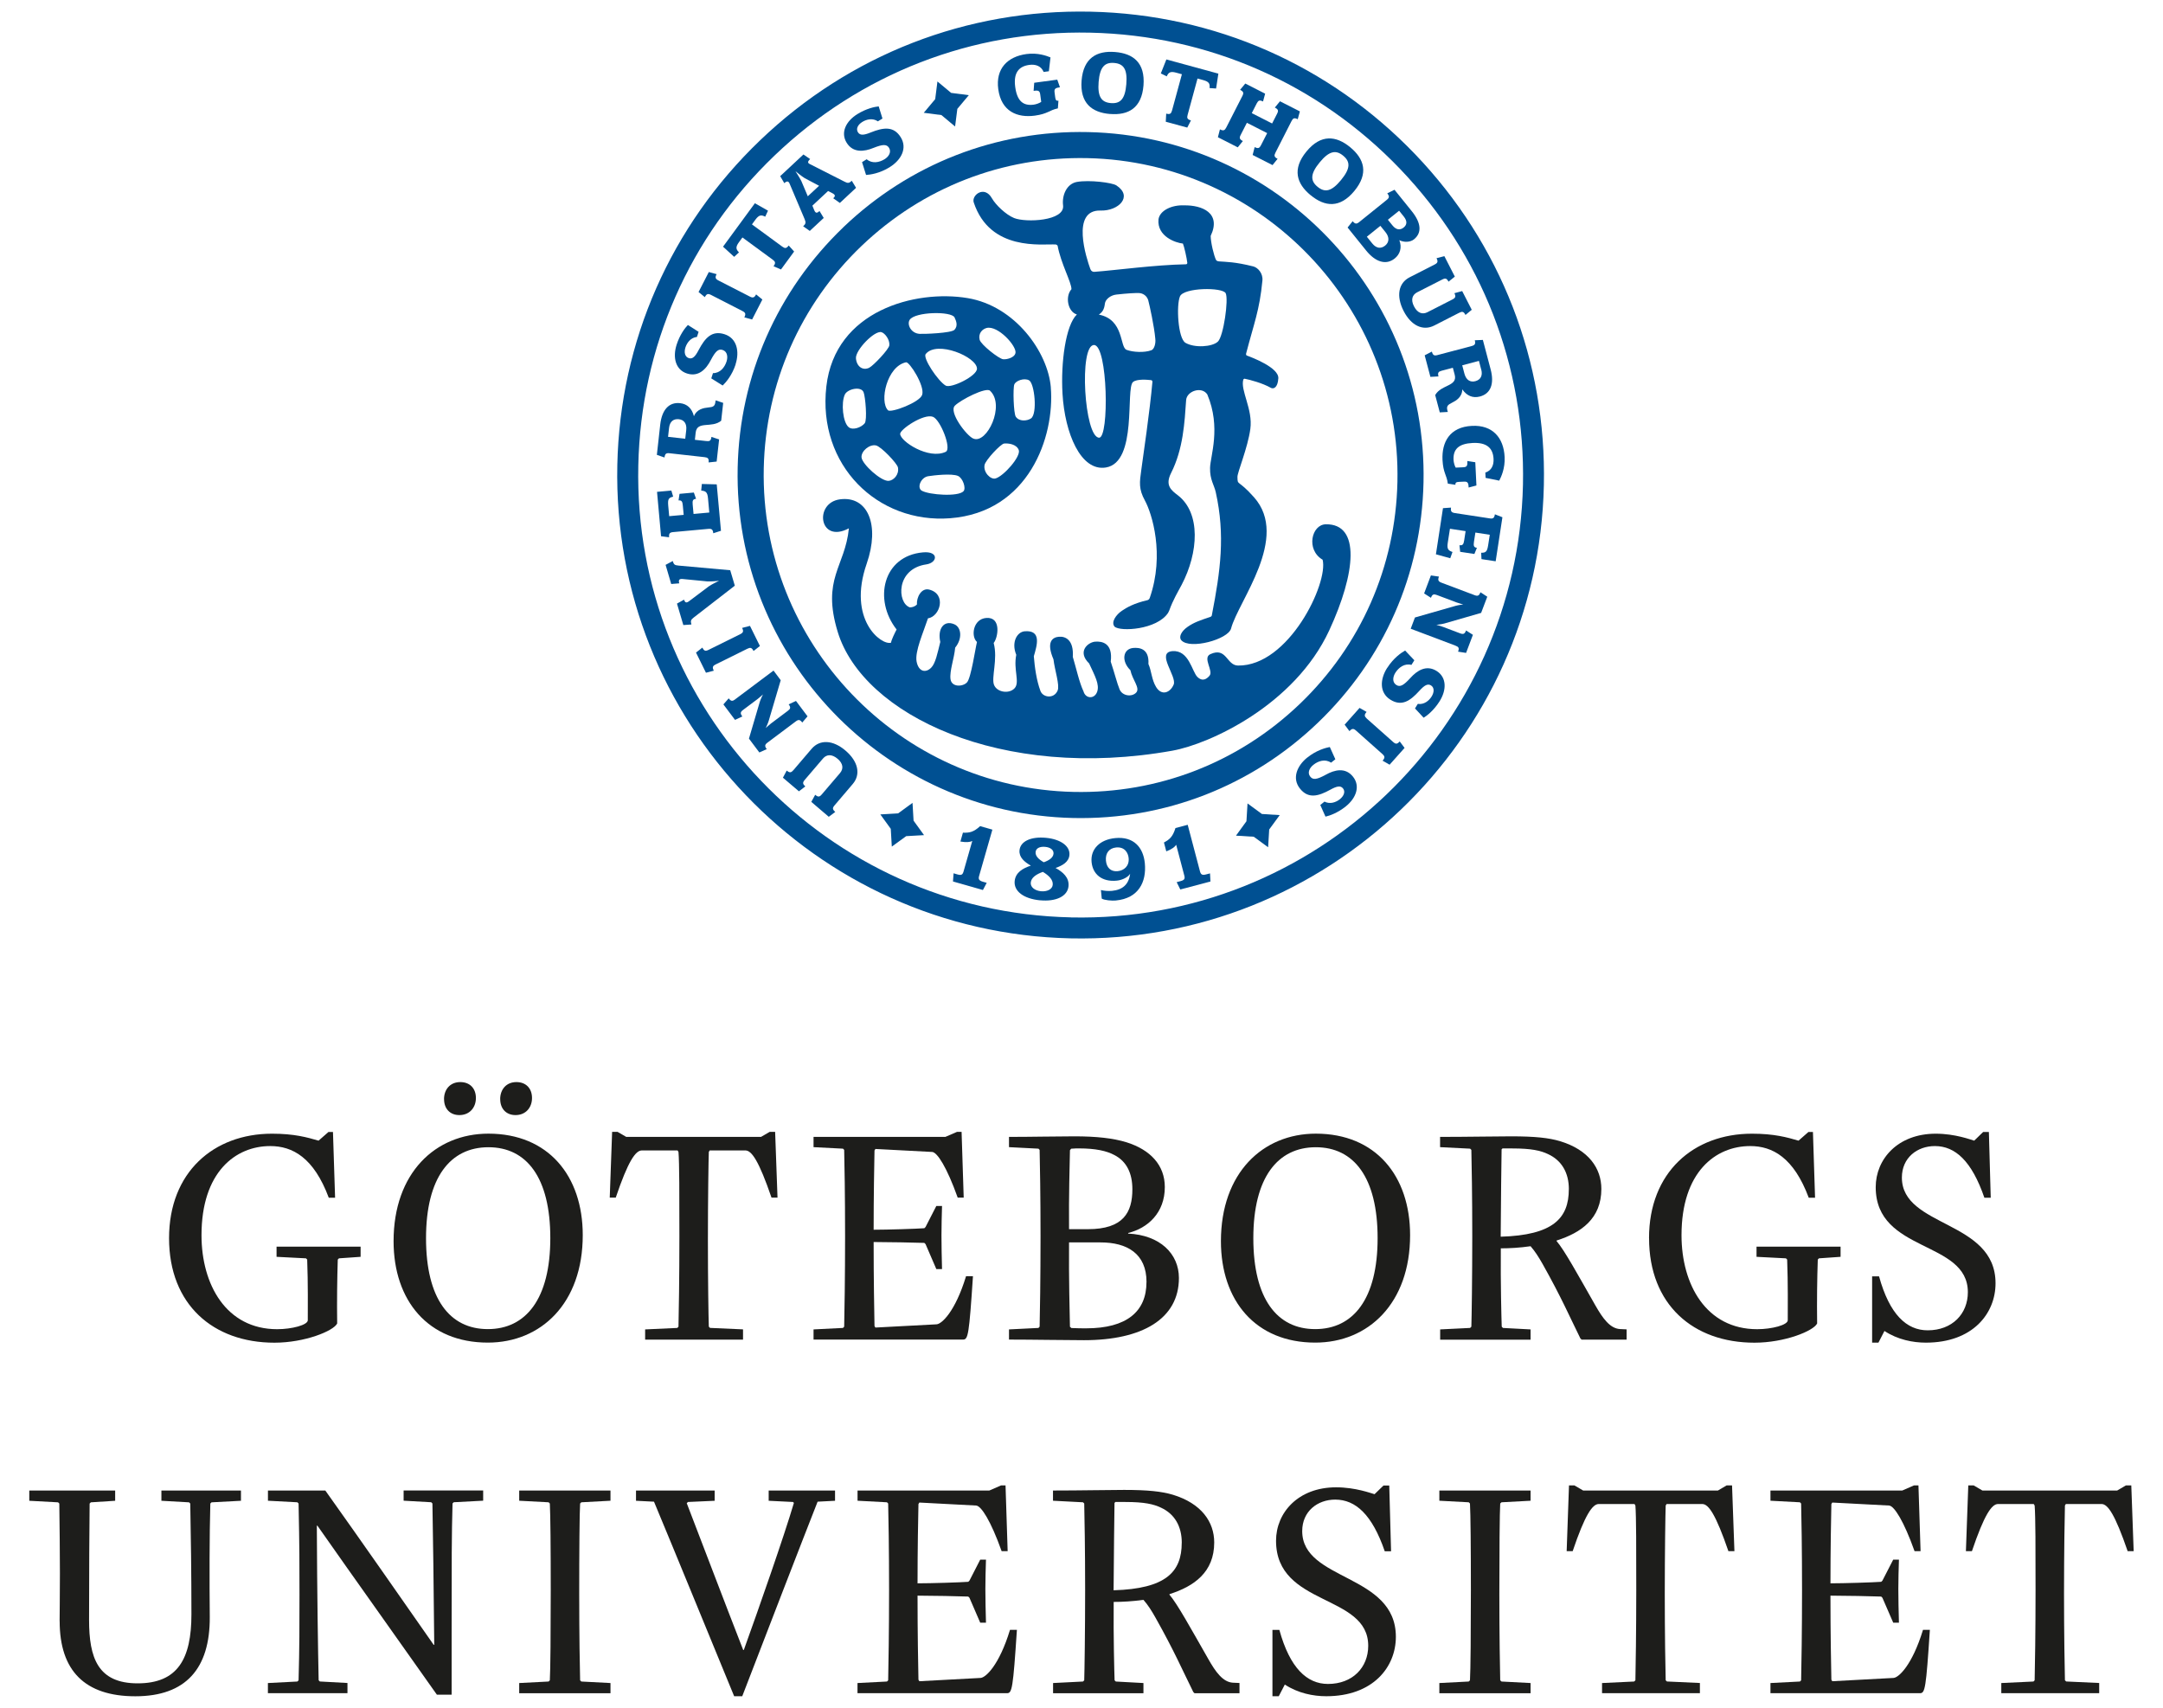 <?xml version="1.0" encoding="UTF-8"?>
<svg id="GU" xmlns="http://www.w3.org/2000/svg" viewBox="0 0 500 394.76">
  <defs>
    <style>
      .cls-1 {
        fill: #1d1d1b;
      }

      .cls-1, .cls-2 {
        stroke-width: 0px;
      }

      .cls-2 {
        fill: #005092;
      }
    </style>
  </defs>
  <g>
    <path class="cls-1" d="M39.08,286.2c0-15.2,10.27-24.15,23.8-24.15,5.14,0,8.12.84,10.76,1.61l2.29-2.01h1.04l.49,15.2h-1.46c-3.47-9.3-8.39-11.94-13.53-11.94-8.05,0-15.89,6.03-15.89,20.61,0,11.38,5.69,21.72,17.49,21.72,3.4,0,7.08-.97,7.08-2.07,0-2.37.07-8.68-.14-14.03l-.28-.28-6.8-.35v-2.35h19.43v2.35l-5,.35-.28.28c-.14,4.44-.21,9.44-.14,14.78-.83,1.73-7.49,4.44-14.5,4.44-14.15,0-24.36-8.81-24.36-24.15Z"/>
    <path class="cls-1" d="M90.98,286.89c0-15.75,9.65-24.85,21.93-24.85,13.81,0,21.8,9.73,21.8,23.46,0,15.75-9.65,24.84-21.94,24.84-13.81,0-21.79-9.71-21.79-23.45ZM127.21,286.2c0-14.02-5.48-21.02-14.3-21.02s-14.43,7-14.43,21.02,5.48,21.02,14.29,21.02,14.44-7,14.44-21.02ZM102.64,254.07c0-2.22,1.39-3.95,3.76-3.95,2.22,0,3.61,1.46,3.61,3.68s-1.46,3.95-3.82,3.95c-2.15,0-3.54-1.46-3.54-3.68ZM115.62,254.07c0-2.22,1.39-3.95,3.75-3.95,2.22,0,3.61,1.46,3.61,3.68s-1.46,3.95-3.81,3.95c-2.15,0-3.54-1.46-3.54-3.68Z"/>
    <path class="cls-1" d="M149.13,307.29l7.43-.34.28-.29c.07-2.57.21-11.51.21-20.89s0-17.07-.21-19.5l-.21-.35h-8.26c-1.46,0-3.19,2.5-6.03,10.9h-1.39l.55-15.2h1.25l2.01,1.17h31.16l2.01-1.17h1.25l.55,15.2h-1.39c-2.91-8.47-4.58-10.9-6.03-10.9h-8.26l-.2.35c-.07,1.66-.21,11.04-.21,20.4s.13,17.49.21,19.98l.28.29,7.63.34v2.37h-22.63v-2.37Z"/>
    <path class="cls-1" d="M188.06,307.29l6.8-.34.28-.29c.07-3.18.21-11.51.21-20.89s-.14-17.21-.21-19.98l-.28-.28-6.8-.35v-2.37h30.47l2.71-1.17h1.04l.49,15.2h-1.39c-2.5-7.01-4.73-10.48-5.9-10.55l-13.12-.69-.21.35c-.06,3.19-.2,10.55-.2,18.32,3.12,0,9.92-.21,11.72-.35l.28-.28,2.49-4.86h1.32c-.06,1.94-.13,4.92-.13,6.8s.06,5.69.13,7.78h-1.32l-2.49-5.77-.28-.28c-2.15-.07-8.32-.2-11.72-.2,0,8.81.14,15.88.2,19.42l.21.35,14.15-.75c1.18-.08,4.3-2.92,6.8-11.11h1.6c-.9,13.52-1.11,14.64-2.29,14.64h-34.56v-2.37Z"/>
    <path class="cls-1" d="M233.24,307.29l6.81-.34.27-.29c.07-2.43.21-11.51.21-20.89s-.14-16.93-.21-19.98l-.27-.28-6.81-.35v-2.37c5.14,0,11.04-.13,15.13-.13,5.06,0,8.95.42,12.08,1.39,5.47,1.73,8.81,5.27,8.81,10.34,0,5.96-3.95,9.5-8.47,10.61v.14c7.35.35,11.73,4.65,11.73,10.27,0,9.43-8.47,14.37-21.93,14.37-4.51,0-11.8-.14-17.35-.14v-2.37ZM251.49,284.12c8.19,0,10.27-3.88,10.27-9.23,0-3.68-1.32-6.45-4.17-7.91-1.8-.97-4.37-1.53-8.19-1.53-.35,0-1.11,0-1.79.07l-.28.35c-.07,3.61-.28,10.4-.21,18.25h4.37ZM265.03,296.34c0-6.59-4.51-9.16-10.62-9.16h-7.29c-.06,8.82.14,15.82.21,19.5l.34.29c1.32.07,2.58.07,3.41.07,9.37,0,13.94-3.89,13.94-10.69Z"/>
    <path class="cls-1" d="M282.23,286.89c0-15.75,9.65-24.85,21.94-24.85,13.81,0,21.79,9.73,21.79,23.46,0,15.75-9.65,24.84-21.93,24.84-13.81,0-21.8-9.71-21.8-23.45ZM318.45,286.2c0-14.02-5.48-21.02-14.29-21.02s-14.44,7-14.44,21.02,5.48,21.02,14.3,21.02,14.43-7,14.43-21.02Z"/>
    <path class="cls-1" d="M332.89,307.29l6.94-.34.29-.29c.07-2.01.21-11.51.21-20.89s-.14-16.86-.21-19.98l-.29-.28-6.94-.35v-2.37c6.25,0,12.91-.13,16.46-.13,5.48,0,8.67.35,11.24,1.11,6.67,2.01,9.58,6.31,9.58,11.04,0,6.87-4.66,10.13-10.34,11.93v.14c1.8,2.08,4.92,7.78,8.95,14.85,1.74,3.06,3.41,5.34,5.7,5.48l1.53.07v2.37h-10.41l-.28-.28c-2.57-5.21-4.37-9.44-8.74-17.22-.91-1.59-1.73-2.9-2.77-4.09-2.5.36-4.86.49-6.88.49-.07,8.26.14,16.03.21,18.11l.28.29,6.39.34v2.37h-20.9v-2.37ZM362.66,274.89c0-3.81-1.66-6.66-4.79-8.11-1.73-.83-3.89-1.32-8.26-1.32h-2.29l-.21.21c-.07,2.98-.14,12.08-.21,20.19,12.08-.35,15.75-4.23,15.75-10.97Z"/>
    <path class="cls-1" d="M381.19,286.2c0-15.2,10.27-24.15,23.8-24.15,5.14,0,8.12.84,10.76,1.61l2.29-2.01h1.04l.49,15.2h-1.46c-3.47-9.3-8.39-11.94-13.52-11.94-8.06,0-15.89,6.03-15.89,20.61,0,11.38,5.69,21.72,17.49,21.72,3.4,0,7.07-.97,7.07-2.07,0-2.37.07-8.68-.14-14.03l-.28-.28-6.8-.35v-2.35h19.43v2.35l-5,.35-.27.28c-.15,4.44-.22,9.44-.15,14.78-.83,1.73-7.49,4.44-14.49,4.44-14.16,0-24.36-8.81-24.36-24.15Z"/>
    <path class="cls-1" d="M432.75,295.02h1.61c2.42,8.81,6.37,12.48,11.24,12.48,5.69,0,9.29-3.81,9.29-8.81,0-12.08-21.3-9.03-21.3-24.28,0-6.46,5.07-12.36,13.88-12.36,4.51,0,8.12,1.4,8.89,1.61l2.07-2.01h1.32l.43,15.2h-1.47c-2.91-8.47-6.73-11.94-11.44-11.94-4.09,0-7.63,2.7-7.63,7.28,0,11.59,21.65,9.79,21.65,24.43,0,7-5.27,13.73-16.1,13.73-2.98,0-6.52-.68-9.58-2.7l-1.39,2.7h-1.46v-15.33Z"/>
    <path class="cls-1" d="M13.78,374.74c0-2.64.07-4.23.07-11.1,0-5.49-.07-9.86-.14-16.1l-.28-.28-6.66-.36v-2.36h19.85v2.36l-5.62.36-.28.28c-.06,5.2-.13,16.44-.13,26.92,0,8.74,2.01,14.64,11.24,14.64s12.42-5.63,12.42-15.96c0-9.03-.13-18.8-.27-25.6l-.28-.28-6.39-.36v-2.36h18.39v2.36l-6.8.36-.28.28c-.21,7.42-.21,17.62-.13,26.23.06,11.94-5.56,18.32-17.21,18.32s-17.49-5.9-17.49-17.35Z"/>
    <path class="cls-1" d="M61.94,389.03l6.8-.35.28-.28c.21-7.43.21-12.91.21-19.85s0-10.76-.21-21.02l-.28-.28-6.8-.36v-2.36h13.26c8.46,11.87,18.11,25.74,25.05,35.67h.13c-.13-13.32-.28-25.88-.42-32.68l-.28-.28-6.38-.36v-2.36h18.39v2.36l-6.81.36-.27.28c-.21,7.42-.21,12.9-.21,30.32v13.88h-3.41c-8.6-12.22-18.87-26.58-27.62-39.07h-.13c.07,16.24.27,28.79.42,35.74l.27.28,6.39.35v2.36h-18.39v-2.36Z"/>
    <path class="cls-1" d="M120.02,389.03l6.8-.35.28-.28c.14-2.15.21-11.52.21-20.89s-.07-17.63-.21-19.98l-.28-.28-6.8-.36v-2.36h21.1v2.36l-6.74.36-.28.28c-.14,1.86-.21,11.51-.21,20.88s.14,17.64.21,19.99l.28.28,6.74.35v2.36h-21.1v-2.36Z"/>
    <path class="cls-1" d="M151.18,347.11l-4.16-.21v-2.36h18.18v2.36l-6.17.28-.28.28c3.89,10.07,8.47,22.21,13.05,33.93h.14c3.4-9.43,9.29-26.23,11.58-34l-.21-.21-5.62-.28v-2.36h15.34v2.36l-4.03.21c-3.61,9.16-11.94,30.74-17.42,44.97h-1.87c-7.15-17.35-13.32-32.48-18.53-44.97Z"/>
    <path class="cls-1" d="M198.23,389.03l6.8-.35.28-.28c.07-3.19.21-11.52.21-20.89s-.14-17.21-.21-19.98l-.28-.28-6.8-.36v-2.36h30.47l2.7-1.18h1.04l.49,15.2h-1.39c-2.5-7.01-4.72-10.48-5.9-10.55l-13.12-.69-.21.35c-.07,3.2-.21,10.55-.21,18.32,3.12,0,9.92-.21,11.72-.35l.28-.27,2.49-4.86h1.33c-.07,1.94-.14,4.92-.14,6.8s.07,5.7.14,7.78h-1.33l-2.49-5.76-.28-.28c-2.15-.08-8.32-.21-11.72-.21,0,8.82.14,15.89.21,19.43l.21.35,14.15-.76c1.18-.07,4.3-2.91,6.8-11.11h1.6c-.9,13.53-1.11,14.64-2.29,14.64h-34.56v-2.36Z"/>
    <path class="cls-1" d="M243.41,389.03l6.94-.35.28-.28c.07-2.01.21-11.52.21-20.89s-.14-16.87-.21-19.98l-.28-.28-6.94-.36v-2.36c6.25,0,12.9-.14,16.45-.14,5.48,0,8.67.35,11.24,1.11,6.66,2.02,9.58,6.32,9.58,11.04,0,6.87-4.66,10.14-10.34,11.94v.14c1.8,2.08,4.92,7.77,8.96,14.84,1.73,3.06,3.4,5.35,5.69,5.49l1.53.07v2.36h-10.4l-.28-.28c-2.58-5.2-4.38-9.44-8.75-17.21-.9-1.6-1.73-2.91-2.77-4.09-2.5.35-4.86.48-6.88.48-.07,8.26.14,16.04.21,18.12l.28.28,6.39.35v2.36h-20.89v-2.36ZM273.18,356.62c0-3.81-1.65-6.67-4.79-8.12-1.73-.83-3.88-1.32-8.26-1.32h-2.29l-.21.21c-.07,2.98-.13,12.08-.21,20.2,12.08-.35,15.75-4.24,15.75-10.97Z"/>
    <path class="cls-1" d="M294.13,376.75h1.61c2.43,8.82,6.38,12.49,11.24,12.49,5.69,0,9.3-3.81,9.3-8.82,0-12.07-21.31-9.02-21.31-24.28,0-6.45,5.07-12.35,13.88-12.35,4.52,0,8.12,1.39,8.89,1.59l2.08-2.01h1.32l.42,15.2h-1.46c-2.91-8.46-6.73-11.94-11.45-11.94-4.09,0-7.63,2.7-7.63,7.28,0,11.59,21.65,9.79,21.65,24.43,0,7-5.27,13.74-16.1,13.74-2.98,0-6.52-.69-9.57-2.7l-1.4,2.7h-1.46v-15.34Z"/>
    <path class="cls-1" d="M332.72,389.03l6.8-.35.28-.28c.14-2.15.21-11.52.21-20.89s-.07-17.63-.21-19.98l-.28-.28-6.8-.36v-2.36h21.09v2.36l-6.73.36-.29.28c-.13,1.86-.2,11.51-.2,20.88s.14,17.64.2,19.99l.29.28,6.73.35v2.36h-21.09v-2.36Z"/>
    <path class="cls-1" d="M370.33,389.03l7.42-.35.29-.28c.06-2.57.2-11.52.2-20.89s0-17.08-.2-19.51l-.21-.35h-8.26c-1.46,0-3.2,2.51-6.03,10.9h-1.39l.54-15.2h1.26l2.01,1.18h31.16l2-1.18h1.26l.55,15.2h-1.39c-2.91-8.46-4.58-10.9-6.04-10.9h-8.25l-.21.35c-.07,1.67-.21,11.04-.21,20.4s.14,17.5.21,19.99l.28.28,7.63.35v2.36h-22.62v-2.36Z"/>
    <path class="cls-1" d="M409.26,389.03l6.81-.35.28-.28c.07-3.19.21-11.52.21-20.89s-.14-17.21-.21-19.98l-.28-.28-6.81-.36v-2.36h30.47l2.7-1.18h1.04l.49,15.2h-1.39c-2.5-7.01-4.72-10.48-5.9-10.55l-13.12-.69-.21.35c-.07,3.2-.21,10.55-.21,18.32,3.12,0,9.93-.21,11.73-.35l.28-.27,2.5-4.86h1.32c-.07,1.94-.14,4.92-.14,6.8s.07,5.7.14,7.78h-1.32l-2.5-5.76-.28-.28c-2.15-.08-8.32-.21-11.73-.21,0,8.82.14,15.89.21,19.43l.21.35,14.16-.76c1.18-.07,4.3-2.91,6.81-11.11h1.59c-.89,13.53-1.11,14.64-2.28,14.64h-34.57v-2.36Z"/>
    <path class="cls-1" d="M462.62,389.03l7.43-.35.28-.28c.07-2.57.21-11.52.21-20.89s0-17.08-.21-19.51l-.21-.35h-8.26c-1.46,0-3.19,2.51-6.03,10.9h-1.39l.55-15.2h1.25l2.01,1.18h31.16l2.01-1.18h1.25l.55,15.2h-1.39c-2.91-8.46-4.58-10.9-6.03-10.9h-8.26l-.21.35c-.06,1.67-.21,11.04-.21,20.4s.15,17.5.21,19.99l.29.28,7.63.35v2.36h-22.63v-2.36Z"/>
  </g>
  <g>
    <path class="cls-2" d="M194.95,52.53c-15.29,14.65-23.97,34.37-24.43,55.55-.95,43.71,33.85,80.04,77.55,81,21.17.46,41.26-7.36,56.55-22,15.3-14.65,23.98-34.38,24.44-55.56.94-43.71-33.85-80.05-77.56-80.99-21.17-.46-41.25,7.35-56.56,22ZM248.21,183.05c-40.38-.87-72.52-34.45-71.66-74.84.43-19.57,8.45-37.79,22.57-51.33,14.14-13.53,32.7-20.75,52.25-20.33,40.39.87,72.53,34.45,71.66,74.84-.43,19.56-8.44,37.8-22.58,51.33-14.13,13.53-32.69,20.75-52.25,20.33Z"/>
    <path class="cls-2" d="M175.71,32.43c-20.67,19.79-32.39,46.44-33.01,75.04-1.28,59.06,45.72,108.14,104.77,109.43,59.05,1.28,108.14-45.73,109.41-104.79h0c.62-28.6-9.93-55.74-29.71-76.41C307.37,15.04,280.73,3.32,252.12,2.7c-28.61-.62-55.75,9.93-76.41,29.73ZM247.58,212.05c-56.38-1.22-101.26-48.08-100.03-104.47.59-27.31,11.78-52.76,31.51-71.64,19.73-18.9,45.65-28.98,72.95-28.39,27.31.59,52.76,11.78,71.65,31.52,18.89,19.73,28.97,45.64,28.39,72.95h0c-1.23,56.39-48.09,101.26-104.47,100.04Z"/>
    <path class="cls-2" d="M271.12,173.5c-39.77,7.14-71.64-8.34-77.47-27.43-3.77-12.35,1.71-15.03,2.58-23.95-6.88,3.67-8.15-5.88-2.07-6.7,6.43-.86,9.31,5.89,6.18,14.89-4.5,12.92,3.4,18.92,5.63,18.25.09-.68.9-2.32,1.29-3.05-5.41-6.92-3.16-17,6.08-17.83,3.76-.34,3.39,2.4.78,2.78-7.08,1.03-6.75,8.93-3.8,9.93.51,0,1.12-.14,1.64-.66-.12-1.61.99-3.9,2.83-3.45,4.08,1.03,2.52,6.23-.28,6.65-1.05,3.2-3.06,7.66-2.63,9.97.43,2.31,2.05,2.77,3.38,1.43.99-.98,1.46-3.37,2.1-5.95-.67-2.92.75-5.13,3.22-4.09,1.71.73,1.9,3.37.22,5.41-.22,2.51-1.32,5.35-1.08,7.27.25,1.93,2.87,1.8,3.82.75.94-1.04,1.92-7.84,2.3-9.33-1.47-1.31-.89-5.32,2.14-5.55,3.56-.29,2.73,4.56,1.72,5.78,1.01,3.78-.62,8.05.1,9.74.72,1.69,3.5,2.09,4.75.71,1.25-1.39-.33-4.31.37-7.71-1.2-2.94.2-5.3,1.95-5.44,3.97-.32,2.84,3.26,2.11,5.77.2,2.57.64,5.65,1.53,8.02.57,1.54,3.13,1.89,3.97-.09.53-1.23-.67-4.74-.96-7.22-1.72-4.01-.27-5.1,1.28-5.22,1.46-.12,3.45.7,3.19,4.65.8,2.67,1.49,5.89,2.48,7.99.45,1.67,2.49,1.85,3.14.11.63-1.73-.56-3.78-1.84-6.57-2.85-2.77-.26-4.9,1.37-5.04,1.62-.13,4.15.31,3.62,4.62.88,2.62,1.46,5,2.04,6.4.68,1.6,2.9,1.79,3.85.74.96-1.06-.87-2.9-1.35-5.17-2.15-2.09-1.75-4.94.69-5.14,1.25-.1,3.71.04,3.48,3.71.72,1.59.73,3.61,1.78,5.33,1.29,2.1,3.27,1.31,4.06-.58.78-1.9-4.14-7.4-.3-7.72,3.85-.3,4.53,4.75,5.78,5.96,1.25,1.2,2.21.4,2.79-.26,1.01-1.11-1.67-4.14.2-5,3.78-1.73,3.72,2.58,6.39,2.63,11.71.18,20.94-19.04,19.57-24.46-3.92-2.32-2.55-8.13.73-8.19,8.07-.15,6.94,11.26.81,24.5-8.03,17.36-27.76,26.29-36.18,27.81Z"/>
    <path class="cls-2" d="M288.17,82.14c-.13-.05-.16-.27-.13-.37,1.8-6.95,3.12-10,3.78-16.92.16-1.65-1.02-2.99-2.12-3.27-4.28-1.07-6.25-1.03-7.91-1.16-.18-.01-.57-.09-.69-.33-.5-1-1.23-4.03-1.24-5.56,2.51-5.3-1.96-7.13-6.16-7.06-2.76-.13-5.58,1.14-5.9,3.21-.39,4.01,4.05,5.47,5.64,5.62.27.57.91,3.37,1.02,4.48,0,.15-.12.31-.32.31-7.1.13-16.31,1.38-20.98,1.73-.67.11-.99-.28-1.13-.67-.87-2.39-4.57-13.7,2.38-13.48,4.12.13,7.57-3.24,3.66-5.81-1-.66-6.27-1.31-9.11-.81-2.37.41-3.51,3.08-3.22,5.41.47,3.65-8.63,4.03-11.32,2.94-1.92-.78-4.28-3.07-5.11-4.54-1.75-3.12-4.78-.74-4.22.93,3.77,11.37,15.8,9.56,18.94,9.72.16,0,.43.21.45.3.76,4.11,3.21,8.44,3.2,10.04-1.5,1.66-.86,5.22,1.25,5.84-2.59,2.48-3.74,11.13-3.32,18.31.53,9.15,4.22,18.02,10.03,17.06,7.4-1.21,4.48-18.31,6.28-19.77.9-.73,3.3-.52,4.18-.42.2.02.31.25.3.36-.59,6.71-2.18,17.48-2.57,20.35-.41,2.92-.64,4.44.84,7.14,1.62,2.98,4.6,12.44,1.12,22.46-.1.39-.43.52-.54.55-3.14.72-4.81,1.7-5.94,2.47-1.24.84-2.57,2.59-1.66,3.65,1.32,1.2,9.76.73,12.36-3.17.06-.1.24-.47.27-.55.9-2.51,2.03-4.35,2.88-5.96,3.89-7.43,4.46-16.56-.88-20.68-1.5-1.15-3.03-2.26-1.57-5.15,2.82-5.59,3.12-11.7,3.48-16.86.14-2.08,3.6-3.26,4.89-1.31,3.24,7.67.69,14.27.64,16.99-.06,2.73.97,3.99,1.32,5.62,2.21,9.99,1.1,18.08-.9,28.39,0,.22-.18.37-.39.44-2.34.78-3.78,1.27-5.24,2.3-1.49,1.04-2.07,2.37-1.43,3.09,1.96,2.21,10.84-.19,11.5-2.73,1.66-6.32,13.62-20.97,5.3-30.33-3.79-4.27-3.79-2.56-3.83-4.71-.02-1.03,2.38-6.7,2.98-11.08.63-4.56-2.36-8.91-1.62-11.43.03-.08.22-.2.3-.18,1.24.24,4.16,1.02,6.05,2.1.58.33,1.6.07,1.74-2.19.16-2.46-6.07-4.83-7.32-5.28ZM254.07,101.17c-3.43-.07-4.71-21.49-1.16-21.42,3.18.07,3.53,21.47,1.16,21.42ZM265.45,69.5c.29,1.09,1.36,5.91,1.61,8.81.14,1.08-.25,2.4-.89,2.64-1.61.61-4.3.47-5.76-.09-1.61-.61-.52-6.99-6.4-8.14.81-.57,1.24-1.16,1.4-2.56.11-.92,1.24-1.91,2.63-2.07,2.68-.3,4.36-.38,5.27-.35.9.03,1.86.65,2.15,1.77ZM281.54,78.95c-1.3,1.25-5.41,1.52-7.51.29-1.74-1.03-2.14-8.67-1.27-10.73.88-2.07,9.86-2.15,10.57-.73s-.5,9.92-1.79,11.17Z"/>
    <path class="cls-2" d="M242.91,89.53c-.67-8.1-8.22-18.8-19.26-20.63-11.98-1.99-30.61,2.81-32.63,20.42-2.09,18.22,11.87,31.76,28.61,30.47,18.17-1.39,24.22-18.8,23.27-30.26ZM232.12,102.52c.98-.09,2.83.13,3.37,1.48.58,1.47-3.47,6.05-5.35,6.59-1.15.33-2.87-1.4-2.55-3.11.21-1.11,3.73-4.89,4.53-4.96ZM238.32,96.72c-.95.63-2.75.74-3.51-.4-.52-.79-.68-6.6-.34-7.46.36-.89,2.31-1.56,3.41-.95,1.27.69,1.98,7.78.44,8.81ZM234.74,81.58c-.21,1.12-2.06,1.55-2.86,1.46-.98-.11-5.16-3.38-5.43-4.53-.35-1.5.66-2.45,1.62-2.7,2.6-.65,6.97,4.16,6.67,5.77ZM220.66,73.39c.38.81.83,1.9-.02,2.84-.71.78-7.11,1-8.07.94-2.02-.13-2.96-2.2-2.29-3.24,1.21-1.89,9.68-2.05,10.39-.54ZM225.84,85.22c0,1.73-6.03,4.62-7.24,3.91-1.76-1.04-5.36-6.38-4.61-7.3,2.6-3.23,11.85.68,11.85,3.39ZM209.44,83.74c.78-.16,4.39,5.45,3.73,7.52-.56,1.76-7.23,4.24-7.9,3.57-2.04-2.03-.26-10.16,4.17-11.09ZM208.08,100.28c0-1.05,5.44-4.74,7.57-3.94,1.72.64,4.42,7.42,2.96,8.1-3.94,1.86-10.53-2.43-10.53-4.16ZM224.99,101.38c-1.6-.69-5.73-6.14-4.26-7.61,1.38-1.38,7.18-4.33,8.12-3.46,3.6,3.35-.74,12.43-3.86,11.06ZM200.96,84.99c-1.53.76-2.94-.27-3.1-2.16-.16-1.88,4.28-6.49,5.89-6.05.79.21,1.96,1.71,1.83,3.03-.08.93-3.72,4.73-4.62,5.17ZM199.89,97.84c-.85,1.01-2.76,1.65-3.69.92-1.39-1.11-1.8-5.64-.91-7.56.61-1.3,3.76-2.01,4.34-.53.41,1.02.88,6.43.25,7.18ZM199.15,105.72c-.11-1.45,1.84-3.08,3.34-2.76,1.2.25,4.91,4.17,5.08,5.09.32,1.68-1.03,3.02-2.15,3.1-1.75.13-6.13-3.85-6.27-5.43ZM213.1,113.44c-1.21-.67-.27-3.1,1.49-3.37,1.23-.19,5.4-.69,6.86-.06,1.12.49,1.91,2.84,1.28,3.53-1.2,1.33-7.89.86-9.62-.1Z"/>
    <polygon class="cls-2" points="216.7 18.83 216.18 22.92 213.54 26.07 217.62 26.6 220.78 29.24 221.3 25.16 223.95 22 219.86 21.47 216.7 18.83"/>
    <polygon class="cls-2" points="293.14 195.84 289.82 193.41 285.71 193.16 288.13 189.83 288.38 185.71 291.7 188.15 295.82 188.41 293.39 191.73 293.14 195.84"/>
    <polygon class="cls-2" points="206.15 195.69 209.48 193.27 213.6 193.04 211.18 189.69 210.94 185.58 207.61 188.01 203.5 188.25 205.91 191.58 206.15 195.69"/>
    <path class="cls-2" d="M183.41,178.01l4.19-4.91c1.91-2.24,4.95-2.08,7.85.4,2.92,2.49,3.58,5.49,1.67,7.72l-4.19,4.92c-.52.6-.54.94.15,1.53l-1.5,1.13-4.04-3.45.9-1.64c.68.59,1.02.51,1.53-.09l4.21-4.93c.83-.98.75-2.18-.55-3.29-1.34-1.14-2.55-1.05-3.39-.07l-4.21,4.93c-.51.6-.53.94.13,1.51l-1.48,1.14-3.7-3.15.88-1.65c.68.58,1.02.51,1.53-.09Z"/>
    <path class="cls-2" d="M169.95,161.64l8.86-6.64,1.66,2.23-2.77,9.37c-.19.65-.69,1.68-.69,1.68,0,0,.8-.74,1.2-1.04l3.9-2.93c.61-.46.74-.78.2-1.5l1.69-.79,2.67,3.56-1.22,1.43c-.54-.73-.9-.71-1.51-.25l-6.51,4.88c-.63.47-.73.8-.19,1.52l-1.71.77-2.4-3.2,2.51-8.52c.21-.66.73-1.7.73-1.7,0,0-.82.76-1.27,1.09l-3.32,2.49c-.63.47-.73.8-.18,1.52l-1.69.79-2.69-3.58,1.23-1.4c.54.72.87.7,1.51.23Z"/>
    <path class="cls-2" d="M173.36,144.66l2.3,4.66-1.47,1.16c-.4-.81-.75-.86-1.44-.52l-7.29,3.61c-.71.35-.86.65-.46,1.46l-1.81.47-2.3-4.66,1.47-1.15c.4.81.73.87,1.44.52l7.29-3.61c.69-.34.86-.65.46-1.46l1.81-.47Z"/>
    <path class="cls-2" d="M156.82,130.73l11.98,1.08,1.06,3.57-9.49,7.35c-.69.53-.77.81-.54,1.62l-1.87.13-1.47-4.96,1.64-.91c.23.71.52.81,1.12.38l4.59-3.45c.76-.53,2.38-1.29,2.38-1.29,0,0-1.78.2-2.71.14l-5.77-.56c-.77-.05-.93.28-.72,1.01l-1.86.15-1.3-4.42,1.65-.89c.24.82.45.97,1.32,1.05Z"/>
    <path class="cls-2" d="M165.68,111.96l.98,10.73-1.78.57c-.08-.9-.4-1.08-1.16-1.01l-8.09.74c-.79.07-1.04.3-.96,1.2l-1.86-.24-.93-10.26,3.31-.3.42,1.41c-1.06.25-1.28.57-1.14,2.12l.22,2.39,3.35-.3-.2-2.16c-.08-.92-.27-1.25-.99-1.18l.23-1.52,3.31-.3.51,1.45c-.74.07-.87.42-.78,1.34l.2,2.16,3.64-.33-.3-3.31c-.13-1.44-.56-1.67-1.57-1.76l.15-1.53,3.46.09Z"/>
    <path class="cls-2" d="M167.17,93.14l-.46,4.11c-2.18,1.8-5.59-.06-5.9,2.75l-.18,1.66,2.65.29c.76.09,1.07-.06,1.17-.96l1.78.58-.57,5.12-1.86.2c.1-.92-.17-1.13-.93-1.22l-8.08-.9c-.76-.09-1.08.08-1.18.98l-1.77-.61.78-7c.38-3.39,2-5.23,4.58-4.95,1.68.19,2.75,1.22,3.21,3.02.66-1.67,2.31-1.92,3.3-2.02,1.15-.1,1.55-.28,1.67-1.34l.04-.31,1.77.59ZM154.66,98.9l-.23,2.07,3.97.44.23-2c.17-1.5-.51-2.38-1.72-2.51-1.21-.13-2.08.52-2.25,2Z"/>
    <path class="cls-2" d="M170.06,84.19c-.84,2.6-2.29,4.23-3.01,4.92l-2.63-1.65.39-1.21c1.65.01,2.7-1.31,3.14-2.69.34-1.05.2-2.31-.92-2.67-.97-.31-1.63.28-2.71,2.33-1.08,2.1-2.83,3.98-5.52,3.11-2.62-.84-3.35-3.67-2.39-6.66.73-2.28,1.93-3.86,2.6-4.55l2.48,1.58-.38,1.18c-1.45.15-2.31,1.35-2.66,2.42-.38,1.18-.11,2.19.77,2.48.86.28,1.49-.35,2.28-1.87,1.47-2.78,3.05-4.6,5.99-3.65,2.88.93,3.49,4,2.55,6.92Z"/>
    <path class="cls-2" d="M176.23,69.23l-2.37,4.62-1.8-.49c.41-.81.24-1.12-.45-1.47l-7.23-3.71c-.7-.36-1.04-.3-1.45.5l-1.45-1.18,2.37-4.62,1.8.49c-.41.8-.26,1.11.44,1.47l7.24,3.71c.68.35,1.04.3,1.45-.5l1.45,1.18Z"/>
    <path class="cls-2" d="M176.87,50.08c-.86-.43-1.39-.48-2.25.7l-.8,1.09,7,5.13c.62.45.96.48,1.5-.25l1.25,1.39-3.04,4.15-1.72-.75c.55-.75.42-1.07-.2-1.52l-6.99-5.13-.8,1.09c-.87,1.19-.66,1.67,0,2.36l-1.11,1.03-2.57-2.35,7.36-10.04,3.03,1.72-.64,1.38Z"/>
    <path class="cls-2" d="M197.87,43.43l-3.73,3.48-1.53-1.08c.5-.46.54-.78-.18-1.16l-1.01-.52-3.63,3.39.43,1.05c.32.78.69.68,1.22.19l.97,1.6-3.22,3-1.53-1.07c.59-.55.68-.85.34-1.65l-3.5-8.26c-.23-.5-.55-.66-1.2-.06l-.95-1.62,5.37-5.01,1.55,1.06c-.66.62-.57.91-.06,1.16l8.04,4.08c.73.39,1.04.35,1.65-.22l.97,1.6ZM185.99,41.16c-.69-.41-2.11-1.59-2.11-1.59,0,0,1.02,1.59,1.36,2.28l1.49,3.52,2.61-2.43-3.36-1.78Z"/>
    <path class="cls-2" d="M205.67,38.64c-2.32,1.44-4.48,1.74-5.47,1.8l-.93-2.96,1.07-.67c1.26,1.08,2.91.75,4.14-.01.94-.58,1.64-1.63,1.03-2.63-.54-.86-1.43-.84-3.58.01-2.18.9-4.73,1.21-6.22-1.19-1.45-2.34-.18-4.97,2.49-6.62,2.03-1.26,3.97-1.69,4.92-1.78l.87,2.81-1.06.65c-1.2-.82-2.63-.47-3.59.13-1.06.65-1.51,1.6-1.02,2.39.48.77,1.36.7,2.95.05,2.92-1.17,5.3-1.53,6.94,1.1,1.6,2.57.07,5.3-2.55,6.92Z"/>
    <path class="cls-2" d="M244.78,20.22c-.94.13-1.1.44-1,1.18l.14,1.07c.1.72.28.87.75.81l-.13,1.77c-1.97.4-2.31,1.27-5.34,1.68-4.05.54-7.74-.96-8.44-6.11-.64-4.73,2.11-7.53,6.52-8.13,2.64-.35,4.68.42,5.55.78l-.37,3.2-1.21.16c-.59-1.4-1.88-1.82-3.32-1.63-2.53.34-3.68,1.95-3.25,5.11.43,3.18,1.78,4.41,4.27,4.08.6-.08,1.34-.36,1.74-.64l-.23-1.7c-.1-.74-.32-1.01-1.28-.88l-.25.03.14-1.87,5.33-.72.62,1.76-.25.03Z"/>
    <path class="cls-2" d="M256.59,26.35c-4.19-.34-6.98-2.51-6.57-7.74.43-5.23,3.53-6.93,7.72-6.59,4.26.34,7,2.51,6.59,7.74-.43,5.22-3.49,6.93-7.74,6.58ZM257.54,14.55c-2.16-.18-3.3.93-3.58,4.38-.28,3.45.66,4.72,2.82,4.9,2.21.18,3.3-.94,3.58-4.38.28-3.45-.62-4.72-2.82-4.9Z"/>
    <path class="cls-2" d="M279.6,20.36c.1-.96-.04-1.46-1.47-1.85l-1.31-.36-2.28,8.37c-.21.74-.11,1.07.76,1.31l-.85,1.66-4.97-1.35.1-1.88c.89.25,1.14.01,1.35-.73l2.28-8.37-1.31-.36c-1.42-.39-1.79-.02-2.2.85l-1.36-.68,1.28-3.23,12.02,3.28-.53,3.44-1.52-.11Z"/>
    <path class="cls-2" d="M294.15,38.16l-4.59-2.34.47-1.82c.83.42,1.12.24,1.47-.45l1.42-2.78-4.69-2.39-1.42,2.78c-.36.68-.32,1.03.49,1.44l-1.18,1.46-4.59-2.34.47-1.82c.82.42,1.12.24,1.47-.44l3.7-7.25c.36-.7.32-1.03-.51-1.45l1.2-1.45,4.59,2.34-.49,1.81c-.81-.41-1.09-.25-1.46.45l-1.14,2.24,4.7,2.39,1.14-2.23c.36-.7.32-1.03-.51-1.45l1.19-1.45,4.6,2.34-.5,1.81c-.8-.41-1.09-.25-1.45.46l-3.69,7.25c-.35.69-.33,1.03.49,1.44l-1.18,1.46Z"/>
    <path class="cls-2" d="M302.96,45.12c-3.25-2.67-4.3-6.05-.96-10.1,3.33-4.05,6.85-3.67,10.1-1,3.29,2.71,4.31,6.07.98,10.11-3.34,4.05-6.82,3.7-10.12.98ZM310.48,35.98c-1.67-1.38-3.24-1.11-5.43,1.56-2.2,2.67-2.16,4.25-.49,5.63,1.71,1.41,3.24,1.11,5.44-1.56,2.19-2.67,2.19-4.23.48-5.63Z"/>
    <path class="cls-2" d="M315.79,57.9l-4.28-5.31,1.17-1.46c.57.7.93.68,1.53.19l6.33-5.1c.62-.5.7-.82.14-1.53l1.67-.83,4,4.96c2.15,2.68,2.4,4.97.51,6.5-.88.71-2.32.73-3.39.2.67,1.73.14,3.26-1.06,4.22-2.02,1.63-4.48.82-6.62-1.84ZM319.09,52.2l-3.13,2.52,1.25,1.55c.95,1.18,2.03,1.26,2.98.5.93-.75,1.05-1.9.08-3.11l-1.18-1.46ZM320.83,50.8l1.05,1.3c.86,1.07,1.78,1.14,2.58.5.77-.62.92-1.46.02-2.57l-1.06-1.32-2.59,2.08Z"/>
    <path class="cls-2" d="M337.3,72.3l-5.75,2.94c-2.63,1.34-5.37.02-7.1-3.38-1.74-3.42-1.21-6.44,1.41-7.77l5.76-2.94c.7-.36.85-.66.45-1.47l1.81-.47,2.42,4.73-1.46,1.17c-.42-.81-.74-.86-1.45-.5l-5.79,2.95c-1.14.58-1.53,1.72-.74,3.25.8,1.57,1.95,1.94,3.1,1.36l5.78-2.95c.7-.36.85-.66.46-1.45l1.8-.49,2.21,4.33-1.45,1.19c-.42-.81-.74-.86-1.46-.5Z"/>
    <path class="cls-2" d="M332.82,95.32l-1.06-4c1.39-2.47,5.23-1.97,4.51-4.7l-.43-1.61-2.58.68c-.74.2-.98.45-.74,1.32l-1.87.1-1.32-4.98,1.66-.86c.24.89.56,1,1.31.8l7.87-2.08c.74-.2.98-.47.74-1.34l1.87-.08,1.8,6.82c.87,3.3.03,5.6-2.48,6.26-1.64.43-3.01-.14-4.08-1.65-.02,1.8-1.46,2.63-2.35,3.07-1.03.51-1.35.82-1.08,1.85l.09.3-1.87.1ZM342.4,85.43l-.53-2.01-3.86,1.02.51,1.95c.4,1.46,1.34,2.03,2.52,1.72,1.18-.31,1.75-1.24,1.37-2.68Z"/>
    <path class="cls-2" d="M339.47,112.43c-.04-.95-.35-1.14-1.09-1.1l-1.08.05c-.72.03-.9.2-.87.68l-1.75-.27c-.24-2-1.07-2.42-1.23-5.46-.2-4.08,1.62-7.64,6.81-7.89,4.77-.24,7.33,2.74,7.55,7.19.13,2.66-.81,4.63-1.25,5.47l-3.15-.64-.06-1.22c1.45-.48,1.97-1.72,1.9-3.17-.13-2.55-1.63-3.83-4.82-3.68-3.21.16-4.55,1.4-4.43,3.91.03.61.25,1.37.5,1.79l1.71-.08c.75-.04,1.03-.23.98-1.2v-.25s1.84.29,1.84.29l.26,5.37-1.8.47-.02-.25Z"/>
    <path class="cls-2" d="M331.93,128.11l1.63-10.65,1.86-.13c-.13.89.13,1.14.88,1.26l8.04,1.23c.78.12,1.08-.04,1.22-.94l1.74.68-1.56,10.18-3.28-.5-.07-1.47c1.09,0,1.38-.25,1.62-1.79l.37-2.37-3.33-.51-.33,2.15c-.14.91-.04,1.28.68,1.38l-.58,1.42-3.29-.5-.16-1.53c.74.11.95-.2,1.09-1.11l.33-2.14-3.62-.55-.51,3.28c-.22,1.43.15,1.76,1.1,2.09l-.52,1.45-3.34-.92Z"/>
    <path class="cls-2" d="M336.45,149.24l-10.35-3.91.98-2.6,9.39-2.69c.65-.19,1.78-.32,1.78-.32,0,0-1.05-.28-1.52-.46l-4.57-1.72c-.72-.27-1.06-.21-1.38.64l-1.58-1.01,1.57-4.16,1.86.27c-.33.84-.12,1.14.59,1.41l7.62,2.87c.73.28,1.06.19,1.38-.66l1.58,1.03-1.42,3.74-8.53,2.46c-.67.18-1.82.3-1.82.3,0,0,1.07.29,1.59.49l3.89,1.47c.74.28,1.07.18,1.39-.66l1.58,1.01-1.58,4.18-1.85-.29c.32-.85.13-1.11-.61-1.39Z"/>
    <path class="cls-2" d="M320.67,154.38c1.47-2.31,3.27-3.52,4.14-4.01l2.13,2.25-.67,1.07c-1.61-.42-2.94.6-3.72,1.82-.59.94-.77,2.19.23,2.82.85.54,1.64.13,3.21-1.58,1.57-1.76,3.72-3.15,6.11-1.65,2.33,1.47,2.34,4.39.65,7.04-1.28,2.02-2.83,3.26-3.66,3.76l-2-2.15.65-1.05c1.45.22,2.58-.73,3.18-1.68.66-1.05.65-2.1-.13-2.59-.76-.48-1.53-.03-2.69,1.25-2.11,2.33-4.09,3.69-6.71,2.04-2.57-1.62-2.39-4.74-.74-7.33Z"/>
    <path class="cls-2" d="M310.82,167.51l3.46-3.88,1.62.93c-.6.68-.51,1.02.05,1.54l6.08,5.4c.59.53.93.55,1.53-.12l1.12,1.5-3.46,3.88-1.62-.93c.6-.68.53-1.01-.05-1.54l-6.08-5.41c-.57-.51-.93-.55-1.53.12l-1.12-1.5Z"/>
    <path class="cls-2" d="M302.18,175.12c2.13-1.71,4.23-2.26,5.22-2.45l1.28,2.83-.99.79c-1.38-.93-2.98-.4-4.1.51-.87.69-1.45,1.82-.7,2.73.63.79,1.52.67,3.55-.44,2.06-1.16,4.56-1.77,6.32.44,1.72,2.15.77,4.91-1.67,6.87-1.87,1.5-3.75,2.16-4.69,2.36l-1.2-2.69.97-.78c1.3.67,2.68.15,3.56-.56.96-.78,1.3-1.77.72-2.49-.57-.71-1.44-.53-2.94.3-2.75,1.51-5.08,2.16-7.01-.26-1.89-2.36-.7-5.25,1.69-7.18Z"/>
    <path class="cls-2" d="M227.22,205.73l-6.93-1.98.14-1.89.89.26c.92.26,1.2.06,1.41-.67l2.02-7.06c-.5.26-1.33.37-2.74.13l.58-2.05c1.51.05,2.43-.1,3.98-1.51l2.83.81-3.07,10.71c-.21.74-.02,1.07.87,1.33l.89.25-.88,1.67Z"/>
    <path class="cls-2" d="M240.44,208.11c-3.82-.36-6.11-2.12-5.89-4.44.19-2,1.89-2.98,3.74-3.58-1.51-.87-2.76-1.94-2.62-3.54.19-2.05,2.57-3.23,6.13-2.89,3.39.32,5.6,1.93,5.41,3.98-.15,1.6-1.57,2.42-3.21,2.99,1.7.93,3.19,2.21,3,4.21-.22,2.32-2.85,3.61-6.57,3.26ZM241.07,201.53c-1.56.56-2.7,1.34-2.8,2.49-.09,1.01.89,1.85,2.38,1.99,1.44.13,2.61-.48,2.7-1.49.11-1.17-.89-2.15-2.28-2.99ZM241.61,195.75c-1.26-.12-2.14.32-2.22,1.2-.08.9.68,1.68,1.89,2.36,1.27-.45,2.16-1.07,2.25-1.97.08-.88-.72-1.48-1.92-1.59Z"/>
    <path class="cls-2" d="M257.97,208.15c-.93.09-2.68-.06-3.29-.44l-.19-1.98c.68.18,1.66.27,2.55.19,2.47-.24,3.89-1.49,4.2-3.95-.45.75-1.74,1.46-3.11,1.59-3.4.33-5.53-1.47-5.8-4.3-.28-2.9,1.81-5.19,5.48-5.54,4.25-.41,6.47,2.15,6.83,5.81.42,4.38-1.49,8.11-6.66,8.61ZM258.01,195.89c-1.66.16-2.52,1.35-2.36,3.06.15,1.6,1.11,2.57,2.7,2.42,1.46-.14,2.72-1.17,2.55-3.01-.11-1.22-.91-2.66-2.89-2.47Z"/>
    <path class="cls-2" d="M279.8,203.76l-6.96,1.84-.84-1.69.89-.24c.92-.24,1.07-.56.87-1.3l-1.87-7.1c-.3.48-.95,1-2.29,1.52l-.54-2.05c1.33-.72,2.04-1.33,2.66-3.34l2.83-.75,2.84,10.77c.2.74.53.94,1.43.69l.89-.23.1,1.89Z"/>
  </g>
</svg>